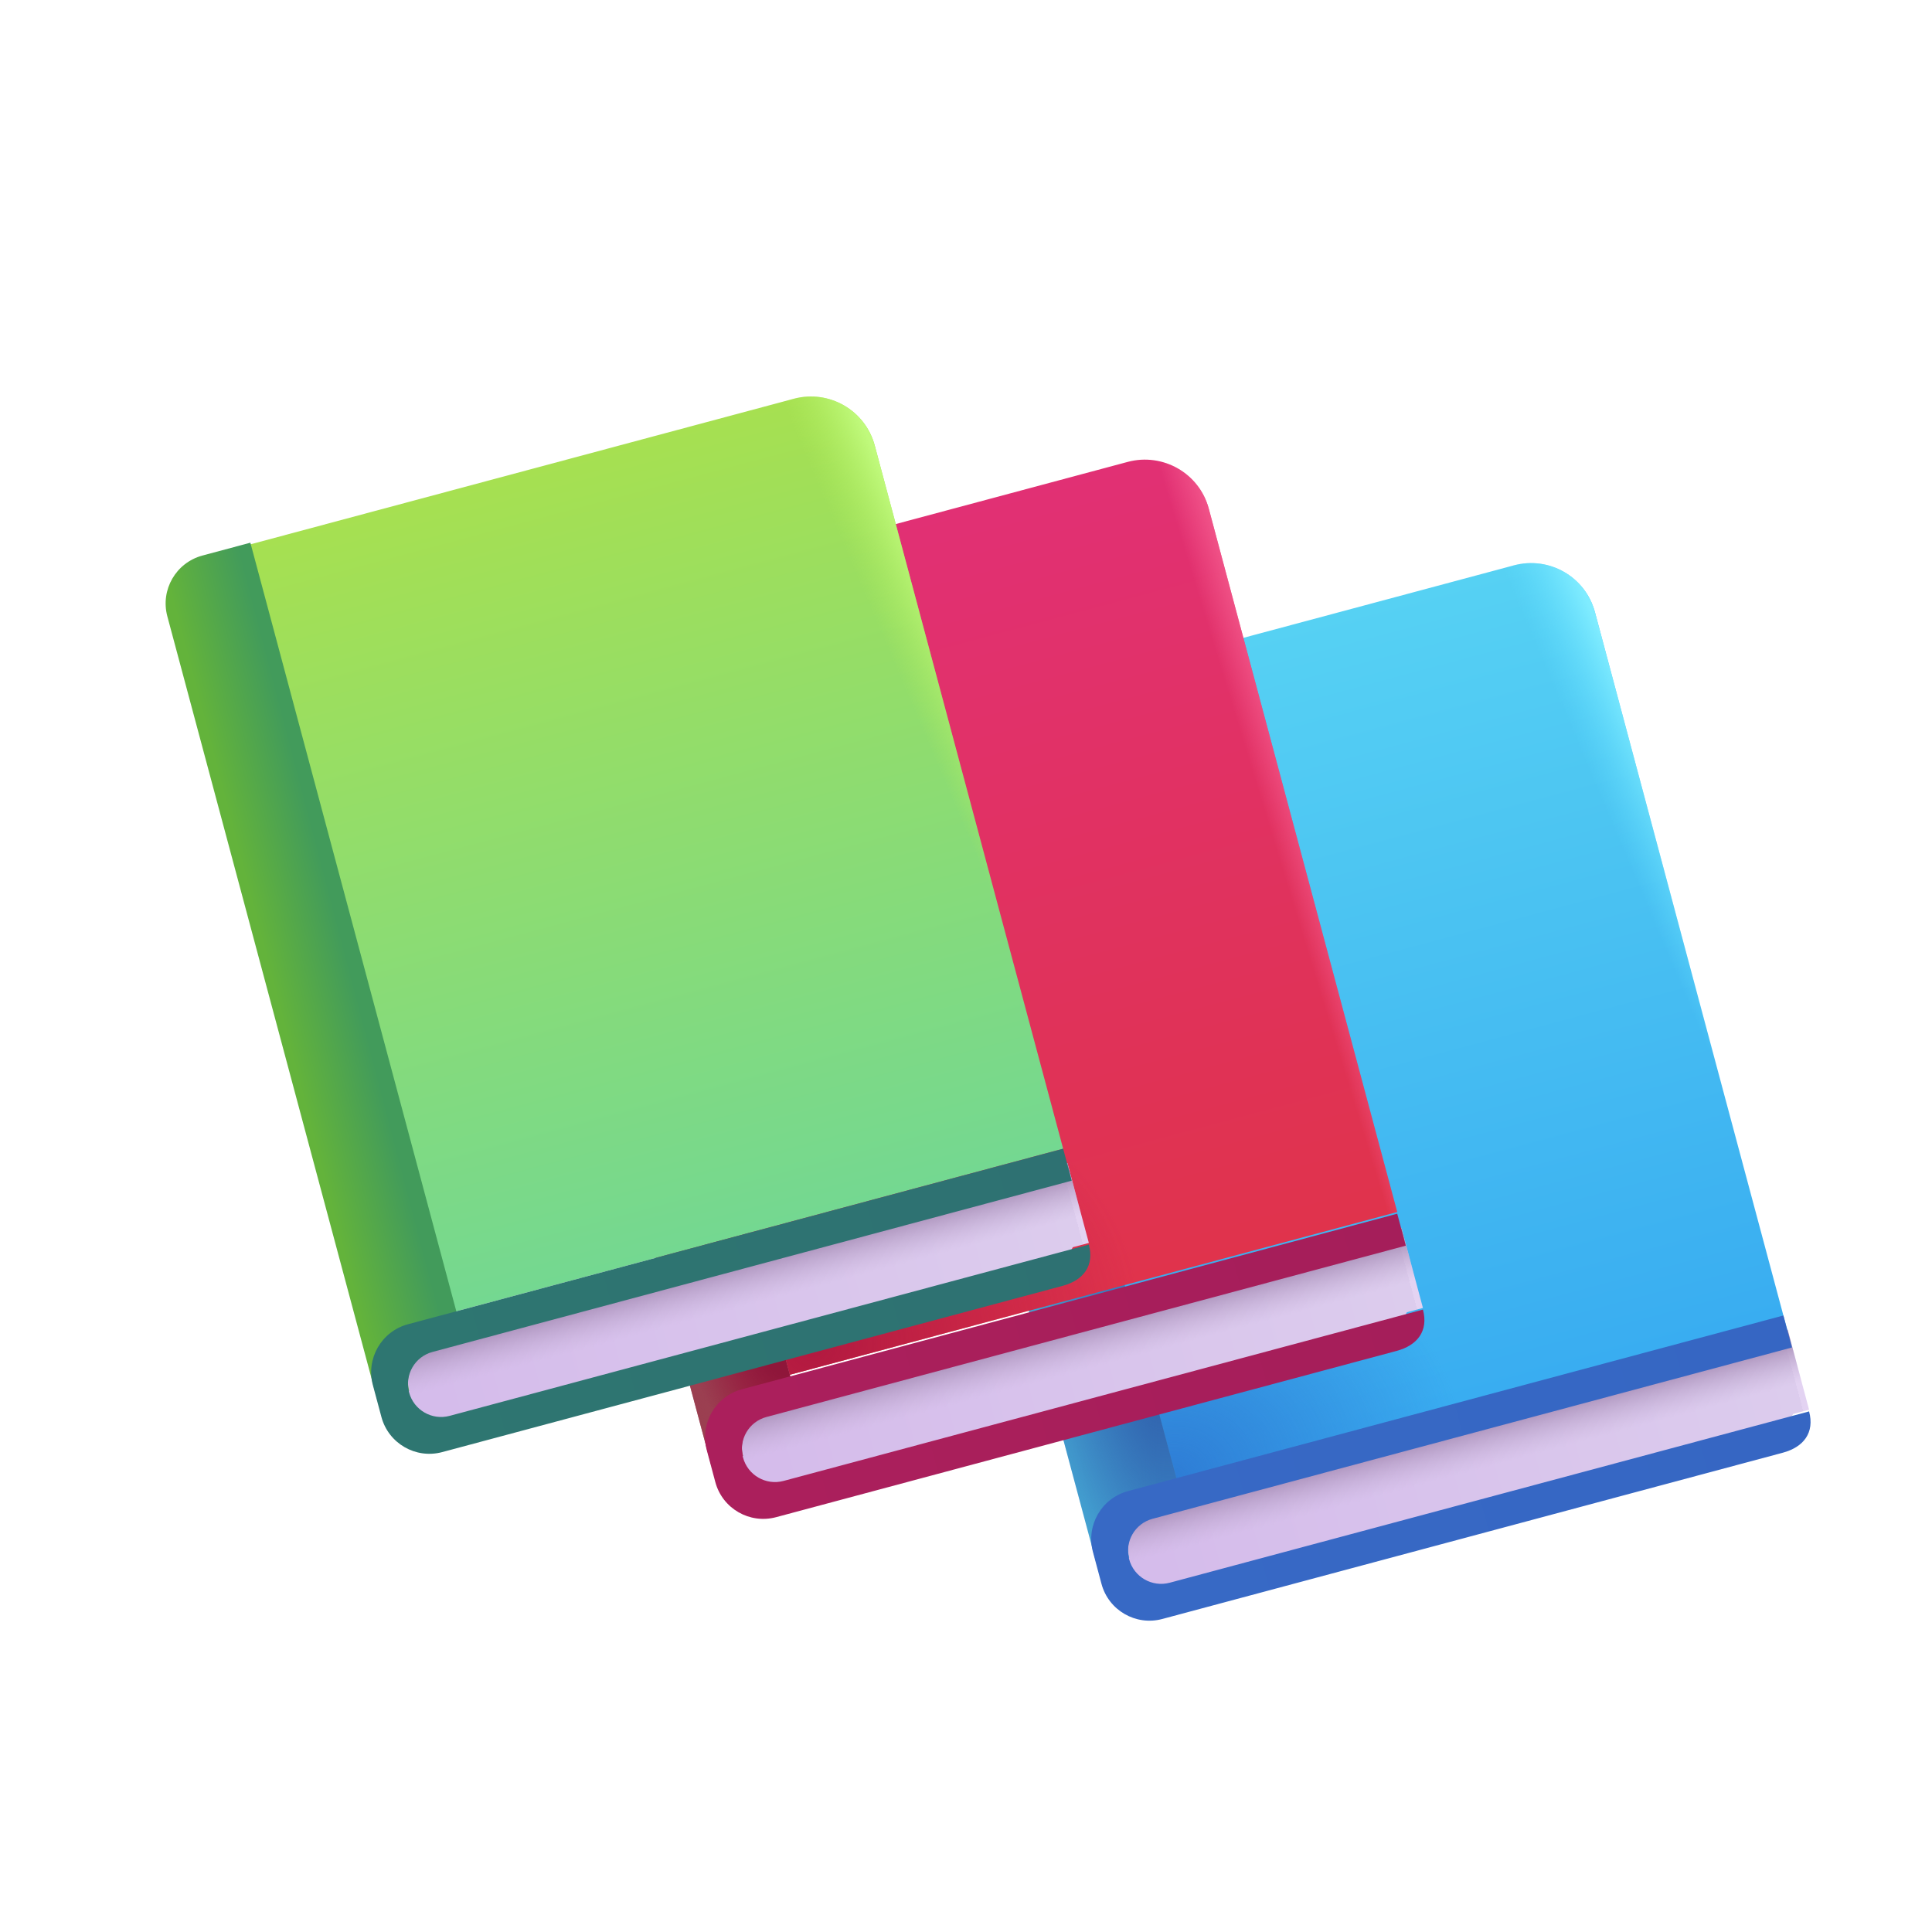 <svg width="116" height="116" viewBox="0 0 116 116" fill="none" xmlns="http://www.w3.org/2000/svg">
<g clip-path="url(#clip0_128_4401)">
<g filter="url(#filter0_i_128_4401)">
<path d="M55.625 43.296L90.895 33.845C93.015 33.277 95.194 34.535 95.763 36.656L107.643 80.995L68.534 91.474L55.625 43.296Z" fill="url(#paint0_linear_128_4401)"/>
<path d="M55.625 43.296L90.895 33.845C93.015 33.277 95.194 34.535 95.763 36.656L107.643 80.995L68.534 91.474L55.625 43.296Z" fill="url(#paint1_linear_128_4401)"/>
<path d="M55.625 43.296L90.895 33.845C93.015 33.277 95.194 34.535 95.763 36.656L107.643 80.995L68.534 91.474L55.625 43.296Z" fill="url(#paint2_radial_128_4401)"/>
</g>
<path d="M66.066 90.901L107.335 79.844L108.62 84.642L107.661 84.899L106.958 86.116L67.609 96.66L66.066 90.901Z" fill="url(#paint3_linear_128_4401)"/>
<path d="M66.066 90.901L107.335 79.844L108.62 84.642L107.661 84.899L106.958 86.116L67.609 96.66L66.066 90.901Z" fill="url(#paint4_linear_128_4401)"/>
<path d="M55.385 43.36C53.795 43.786 52.851 45.421 53.277 47.011L65.878 94.038L67.797 93.524C67.513 92.464 68.142 91.374 69.202 91.09L71.122 90.576L58.264 42.589L55.385 43.36Z" fill="url(#paint5_linear_128_4401)"/>
<path d="M55.385 43.36C53.795 43.786 52.851 45.421 53.277 47.011L65.878 94.038L67.797 93.524C67.513 92.464 68.142 91.374 69.202 91.09L71.122 90.576L58.264 42.589L55.385 43.36Z" fill="url(#paint6_radial_128_4401)"/>
<g filter="url(#filter1_i_128_4401)">
<path d="M67.728 89.428C66.138 89.854 65.195 91.488 65.621 93.078L66.135 94.998C66.561 96.588 68.195 97.532 69.786 97.106L107.038 87.124C108.292 86.788 108.963 85.92 108.62 84.643L70.231 94.929C69.171 95.213 68.081 94.584 67.797 93.524C67.513 92.464 68.142 91.374 69.202 91.09L107.592 80.804L107.077 78.884L67.728 89.428Z" fill="url(#paint7_linear_128_4401)"/>
</g>
<path d="M35.078 36.477L67.709 27.733C69.829 27.165 72.009 28.423 72.577 30.543L83.892 72.772L47.422 82.544L35.078 36.477Z" fill="url(#paint8_linear_128_4401)"/>
<path d="M35.078 36.477L67.709 27.733C69.829 27.165 72.009 28.423 72.577 30.543L83.892 72.772L47.422 82.544L35.078 36.477Z" fill="url(#paint9_linear_128_4401)"/>
<path d="M35.078 36.477L67.709 27.733C69.829 27.165 72.009 28.423 72.577 30.543L83.892 72.772L47.422 82.544L35.078 36.477Z" fill="url(#paint10_radial_128_4401)"/>
<path d="M42.88 84.79L84.149 73.732L85.435 78.531L84.475 78.788L83.772 80.005L44.423 90.548L42.88 84.79Z" fill="url(#paint11_linear_128_4401)"/>
<path d="M42.88 84.79L84.149 73.732L85.435 78.531L84.475 78.788L83.772 80.005L44.423 90.548L42.88 84.79Z" fill="url(#paint12_linear_128_4401)"/>
<path d="M32.199 37.248C30.609 37.674 29.665 39.309 30.091 40.899L42.692 87.926L44.611 87.411C44.327 86.351 44.957 85.262 46.017 84.978L47.936 84.463L35.078 36.477L32.199 37.248Z" fill="url(#paint13_linear_128_4401)"/>
<path d="M32.199 37.248C30.609 37.674 29.665 39.309 30.091 40.899L42.692 87.926L44.611 87.411C44.327 86.351 44.957 85.262 46.017 84.978L47.936 84.463L35.078 36.477L32.199 37.248Z" fill="url(#paint14_radial_128_4401)"/>
<path d="M32.199 37.248C30.609 37.674 29.665 39.309 30.091 40.899L42.692 87.926L44.611 87.411C44.327 86.351 44.957 85.262 46.017 84.978L47.936 84.463L35.078 36.477L32.199 37.248Z" fill="url(#paint15_radial_128_4401)"/>
<g filter="url(#filter2_i_128_4401)">
<path d="M44.543 83.315C42.953 83.742 42.009 85.376 42.435 86.966L42.949 88.886C43.375 90.476 45.01 91.419 46.6 90.993L83.852 81.011C85.106 80.676 85.777 79.808 85.435 78.53L47.045 88.817C45.985 89.101 44.896 88.472 44.612 87.412C44.328 86.351 44.957 85.262 46.017 84.978L84.406 74.691L83.892 72.772L44.543 83.315Z" fill="url(#paint16_linear_128_4401)"/>
</g>
<g filter="url(#filter3_i_128_4401)">
<path d="M12.394 33.291L47.655 23.843C49.775 23.275 51.953 24.533 52.521 26.652L63.833 68.87L24.734 79.346L12.394 33.291Z" fill="url(#paint17_linear_128_4401)"/>
<path d="M12.394 33.291L47.655 23.843C49.775 23.275 51.953 24.533 52.521 26.652L63.833 68.87L24.734 79.346L12.394 33.291Z" fill="url(#paint18_linear_128_4401)"/>
</g>
<path d="M22.833 80.885L64.09 69.83L65.376 74.627L64.416 74.884L63.714 76.101L24.375 86.642L22.833 80.885Z" fill="url(#paint19_linear_128_4401)"/>
<path d="M22.833 80.885L64.09 69.83L65.376 74.627L64.416 74.884L63.714 76.101L24.375 86.642L22.833 80.885Z" fill="url(#paint20_linear_128_4401)"/>
<path d="M12.154 33.356C10.564 33.782 9.621 35.416 10.047 37.005L22.644 84.02L24.563 83.506C24.279 82.446 24.908 81.357 25.968 81.073L27.887 80.558L15.033 32.584L12.154 33.356Z" fill="url(#paint21_linear_128_4401)"/>
<g filter="url(#filter4_i_128_4401)">
<path d="M24.494 79.41C22.905 79.836 21.961 81.47 22.387 83.06L22.901 84.979C23.328 86.569 24.962 87.512 26.551 87.086L63.794 77.107C65.047 76.771 65.718 75.904 65.376 74.626L26.997 84.91C25.937 85.194 24.847 84.565 24.563 83.505C24.279 82.446 24.908 81.356 25.968 81.072L64.347 70.789L63.833 68.87L24.494 79.41Z" fill="url(#paint22_linear_128_4401)"/>
</g>
</g>
<defs>
<filter id="filter0_i_128_4401" x="55.625" y="33.709" width="52.018" height="57.865" filterUnits="userSpaceOnUse" color-interpolation-filters="sRGB">
<feFlood flood-opacity="0" result="BackgroundImageFix"/>
<feBlend mode="normal" in="SourceGraphic" in2="BackgroundImageFix" result="shape"/>
<feColorMatrix in="SourceAlpha" type="matrix" values="0 0 0 0 0 0 0 0 0 0 0 0 0 0 0 0 0 0 127 0" result="hardAlpha"/>
<feOffset dy="0.1"/>
<feGaussianBlur stdDeviation="0.25"/>
<feComposite in2="hardAlpha" operator="arithmetic" k2="-1" k3="1"/>
<feColorMatrix type="matrix" values="0 0 0 0 0.325 0 0 0 0 0.808 0 0 0 0 0.933 0 0 0 1 0"/>
<feBlend mode="normal" in2="shape" result="effect1_innerShadow_128_4401"/>
</filter>
<filter id="filter1_i_128_4401" x="65.518" y="78.884" width="43.191" height="18.424" filterUnits="userSpaceOnUse" color-interpolation-filters="sRGB">
<feFlood flood-opacity="0" result="BackgroundImageFix"/>
<feBlend mode="normal" in="SourceGraphic" in2="BackgroundImageFix" result="shape"/>
<feColorMatrix in="SourceAlpha" type="matrix" values="0 0 0 0 0 0 0 0 0 0 0 0 0 0 0 0 0 0 127 0" result="hardAlpha"/>
<feOffset dy="0.1"/>
<feGaussianBlur stdDeviation="0.15"/>
<feComposite in2="hardAlpha" operator="arithmetic" k2="-1" k3="1"/>
<feColorMatrix type="matrix" values="0 0 0 0 0.169 0 0 0 0 0.388 0 0 0 0 0.749 0 0 0 1 0"/>
<feBlend mode="normal" in2="shape" result="effect1_innerShadow_128_4401"/>
</filter>
<filter id="filter2_i_128_4401" x="42.333" y="72.772" width="43.191" height="18.424" filterUnits="userSpaceOnUse" color-interpolation-filters="sRGB">
<feFlood flood-opacity="0" result="BackgroundImageFix"/>
<feBlend mode="normal" in="SourceGraphic" in2="BackgroundImageFix" result="shape"/>
<feColorMatrix in="SourceAlpha" type="matrix" values="0 0 0 0 0 0 0 0 0 0 0 0 0 0 0 0 0 0 127 0" result="hardAlpha"/>
<feOffset dy="0.1"/>
<feGaussianBlur stdDeviation="0.15"/>
<feComposite in2="hardAlpha" operator="arithmetic" k2="-1" k3="1"/>
<feColorMatrix type="matrix" values="0 0 0 0 0.694 0 0 0 0 0.192 0 0 0 0 0.361 0 0 0 1 0"/>
<feBlend mode="normal" in2="shape" result="effect1_innerShadow_128_4401"/>
</filter>
<filter id="filter3_i_128_4401" x="12.394" y="23.706" width="51.439" height="55.74" filterUnits="userSpaceOnUse" color-interpolation-filters="sRGB">
<feFlood flood-opacity="0" result="BackgroundImageFix"/>
<feBlend mode="normal" in="SourceGraphic" in2="BackgroundImageFix" result="shape"/>
<feColorMatrix in="SourceAlpha" type="matrix" values="0 0 0 0 0 0 0 0 0 0 0 0 0 0 0 0 0 0 127 0" result="hardAlpha"/>
<feOffset dy="0.1"/>
<feGaussianBlur stdDeviation="0.25"/>
<feComposite in2="hardAlpha" operator="arithmetic" k2="-1" k3="1"/>
<feColorMatrix type="matrix" values="0 0 0 0 0.624 0 0 0 0 0.859 0 0 0 0 0.29 0 0 0 1 0"/>
<feBlend mode="normal" in2="shape" result="effect1_innerShadow_128_4401"/>
</filter>
<filter id="filter4_i_128_4401" x="22.285" y="68.869" width="43.18" height="18.419" filterUnits="userSpaceOnUse" color-interpolation-filters="sRGB">
<feFlood flood-opacity="0" result="BackgroundImageFix"/>
<feBlend mode="normal" in="SourceGraphic" in2="BackgroundImageFix" result="shape"/>
<feColorMatrix in="SourceAlpha" type="matrix" values="0 0 0 0 0 0 0 0 0 0 0 0 0 0 0 0 0 0 127 0" result="hardAlpha"/>
<feOffset dy="0.1"/>
<feGaussianBlur stdDeviation="0.15"/>
<feComposite in2="hardAlpha" operator="arithmetic" k2="-1" k3="1"/>
<feColorMatrix type="matrix" values="0 0 0 0 0.114 0 0 0 0 0.435 0 0 0 0 0.439 0 0 0 1 0"/>
<feBlend mode="normal" in2="shape" result="effect1_innerShadow_128_4401"/>
</filter>
<linearGradient id="paint0_linear_128_4401" x1="76.499" y1="37.703" x2="88.843" y2="83.77" gradientUnits="userSpaceOnUse">
<stop stop-color="#56D1F3"/>
<stop offset="1" stop-color="#39ADF1"/>
</linearGradient>
<linearGradient id="paint1_linear_128_4401" x1="96.85" y1="39.514" x2="93.216" y2="41.067" gradientUnits="userSpaceOnUse">
<stop offset="0.014" stop-color="#7FECFF"/>
<stop offset="1" stop-color="#60DEFF" stop-opacity="0"/>
</linearGradient>
<radialGradient id="paint2_radial_128_4401" cx="0" cy="0" r="1" gradientUnits="userSpaceOnUse" gradientTransform="translate(70.365 88.721) rotate(-15) scale(17.764 15.081)">
<stop stop-color="#2E7CD5"/>
<stop offset="1" stop-color="#2E7CD5" stop-opacity="0"/>
</radialGradient>
<linearGradient id="paint3_linear_128_4401" x1="69.396" y1="93.95" x2="107.972" y2="83.613" gradientUnits="userSpaceOnUse">
<stop stop-color="#D5BCEB"/>
<stop offset="1" stop-color="#DCCCED"/>
<stop offset="1" stop-color="#E3D3F2"/>
</linearGradient>
<linearGradient id="paint4_linear_128_4401" x1="86.823" y1="85.829" x2="87.553" y2="88.554" gradientUnits="userSpaceOnUse">
<stop stop-color="#9F84AE"/>
<stop offset="1" stop-color="#C5B1D6" stop-opacity="0"/>
</linearGradient>
<linearGradient id="paint5_linear_128_4401" x1="60.48" y1="72.315" x2="65.01" y2="71.126" gradientUnits="userSpaceOnUse">
<stop stop-color="#44A3D2"/>
<stop offset="1" stop-color="#3C8FCC"/>
</linearGradient>
<radialGradient id="paint6_radial_128_4401" cx="0" cy="0" r="1" gradientUnits="userSpaceOnUse" gradientTransform="translate(69.362 84.006) rotate(75) scale(12.433 7.251)">
<stop stop-color="#3163AE"/>
<stop offset="1" stop-color="#3163AE" stop-opacity="0"/>
</radialGradient>
<linearGradient id="paint7_linear_128_4401" x1="69.121" y1="95.152" x2="108.585" y2="84.511" gradientUnits="userSpaceOnUse">
<stop stop-color="#3769C5"/>
<stop offset="1" stop-color="#3666C3"/>
</linearGradient>
<linearGradient id="paint8_linear_128_4401" x1="53.313" y1="31.59" x2="65.657" y2="77.658" gradientUnits="userSpaceOnUse">
<stop stop-color="#E13074"/>
<stop offset="1" stop-color="#E0334C"/>
</linearGradient>
<linearGradient id="paint9_linear_128_4401" x1="76.532" y1="32.328" x2="71.38" y2="33.907" gradientUnits="userSpaceOnUse">
<stop offset="0.409" stop-color="#F76594"/>
<stop offset="1" stop-color="#FA6295" stop-opacity="0"/>
</linearGradient>
<radialGradient id="paint10_radial_128_4401" cx="0" cy="0" r="1" gradientUnits="userSpaceOnUse" gradientTransform="translate(48.737 80.951) rotate(-15) scale(19.893 16.098)">
<stop stop-color="#B21940"/>
<stop offset="1" stop-color="#B21940" stop-opacity="0"/>
</radialGradient>
<linearGradient id="paint11_linear_128_4401" x1="46.21" y1="87.838" x2="84.787" y2="77.502" gradientUnits="userSpaceOnUse">
<stop stop-color="#D5BCEB"/>
<stop offset="1" stop-color="#DCCCED"/>
<stop offset="1" stop-color="#E3D3F2"/>
</linearGradient>
<linearGradient id="paint12_linear_128_4401" x1="63.637" y1="79.718" x2="64.367" y2="82.442" gradientUnits="userSpaceOnUse">
<stop stop-color="#9F84AE"/>
<stop offset="1" stop-color="#C5B1D6" stop-opacity="0"/>
</linearGradient>
<linearGradient id="paint13_linear_128_4401" x1="37.294" y1="66.202" x2="42.658" y2="64.765" gradientUnits="userSpaceOnUse">
<stop stop-color="#9A3E4F"/>
<stop offset="1" stop-color="#AA2C4D"/>
</linearGradient>
<radialGradient id="paint14_radial_128_4401" cx="0" cy="0" r="1" gradientUnits="userSpaceOnUse" gradientTransform="translate(42.775 85.174) rotate(-105) scale(13.206 2.327)">
<stop stop-color="#9B3F51"/>
<stop offset="1" stop-color="#9B3F51" stop-opacity="0"/>
</radialGradient>
<radialGradient id="paint15_radial_128_4401" cx="0" cy="0" r="1" gradientUnits="userSpaceOnUse" gradientTransform="translate(46.754 80.052) rotate(75) scale(9.67 5.501)">
<stop offset="0.267" stop-color="#8F163A"/>
<stop offset="1" stop-color="#8F163A" stop-opacity="0"/>
</radialGradient>
<linearGradient id="paint16_linear_128_4401" x1="45.935" y1="89.04" x2="85.4" y2="78.399" gradientUnits="userSpaceOnUse">
<stop stop-color="#AB1F5C"/>
<stop offset="1" stop-color="#A51E5A"/>
</linearGradient>
<linearGradient id="paint17_linear_128_4401" x1="33.263" y1="27.699" x2="45.603" y2="73.754" gradientUnits="userSpaceOnUse">
<stop stop-color="#A6E051"/>
<stop offset="1" stop-color="#74D891"/>
</linearGradient>
<linearGradient id="paint18_linear_128_4401" x1="53.608" y1="29.511" x2="49.975" y2="31.062" gradientUnits="userSpaceOnUse">
<stop offset="0.014" stop-color="#C0FA7C"/>
<stop offset="1" stop-color="#B0ED5B" stop-opacity="0"/>
</linearGradient>
<linearGradient id="paint19_linear_128_4401" x1="26.162" y1="83.932" x2="64.728" y2="73.599" gradientUnits="userSpaceOnUse">
<stop stop-color="#D5BCEB"/>
<stop offset="1" stop-color="#DCCCED"/>
<stop offset="1" stop-color="#E3D3F2"/>
</linearGradient>
<linearGradient id="paint20_linear_128_4401" x1="43.584" y1="75.814" x2="44.314" y2="78.538" gradientUnits="userSpaceOnUse">
<stop stop-color="#9F84AE"/>
<stop offset="1" stop-color="#C5B1D6" stop-opacity="0"/>
</linearGradient>
<linearGradient id="paint21_linear_128_4401" x1="17.247" y1="62.302" x2="21.777" y2="61.114" gradientUnits="userSpaceOnUse">
<stop stop-color="#63B33B"/>
<stop offset="1" stop-color="#429B5B"/>
</linearGradient>
<linearGradient id="paint22_linear_128_4401" x1="25.886" y1="85.133" x2="65.341" y2="74.495" gradientUnits="userSpaceOnUse">
<stop stop-color="#2E7671"/>
<stop offset="1" stop-color="#2E7172"/>
</linearGradient>
<clipPath id="clip0_128_4401">
<rect width="94.307" height="94.307" fill="white" transform="translate(0 24.408) rotate(-15)"/>
</clipPath>
</defs>
</svg>
